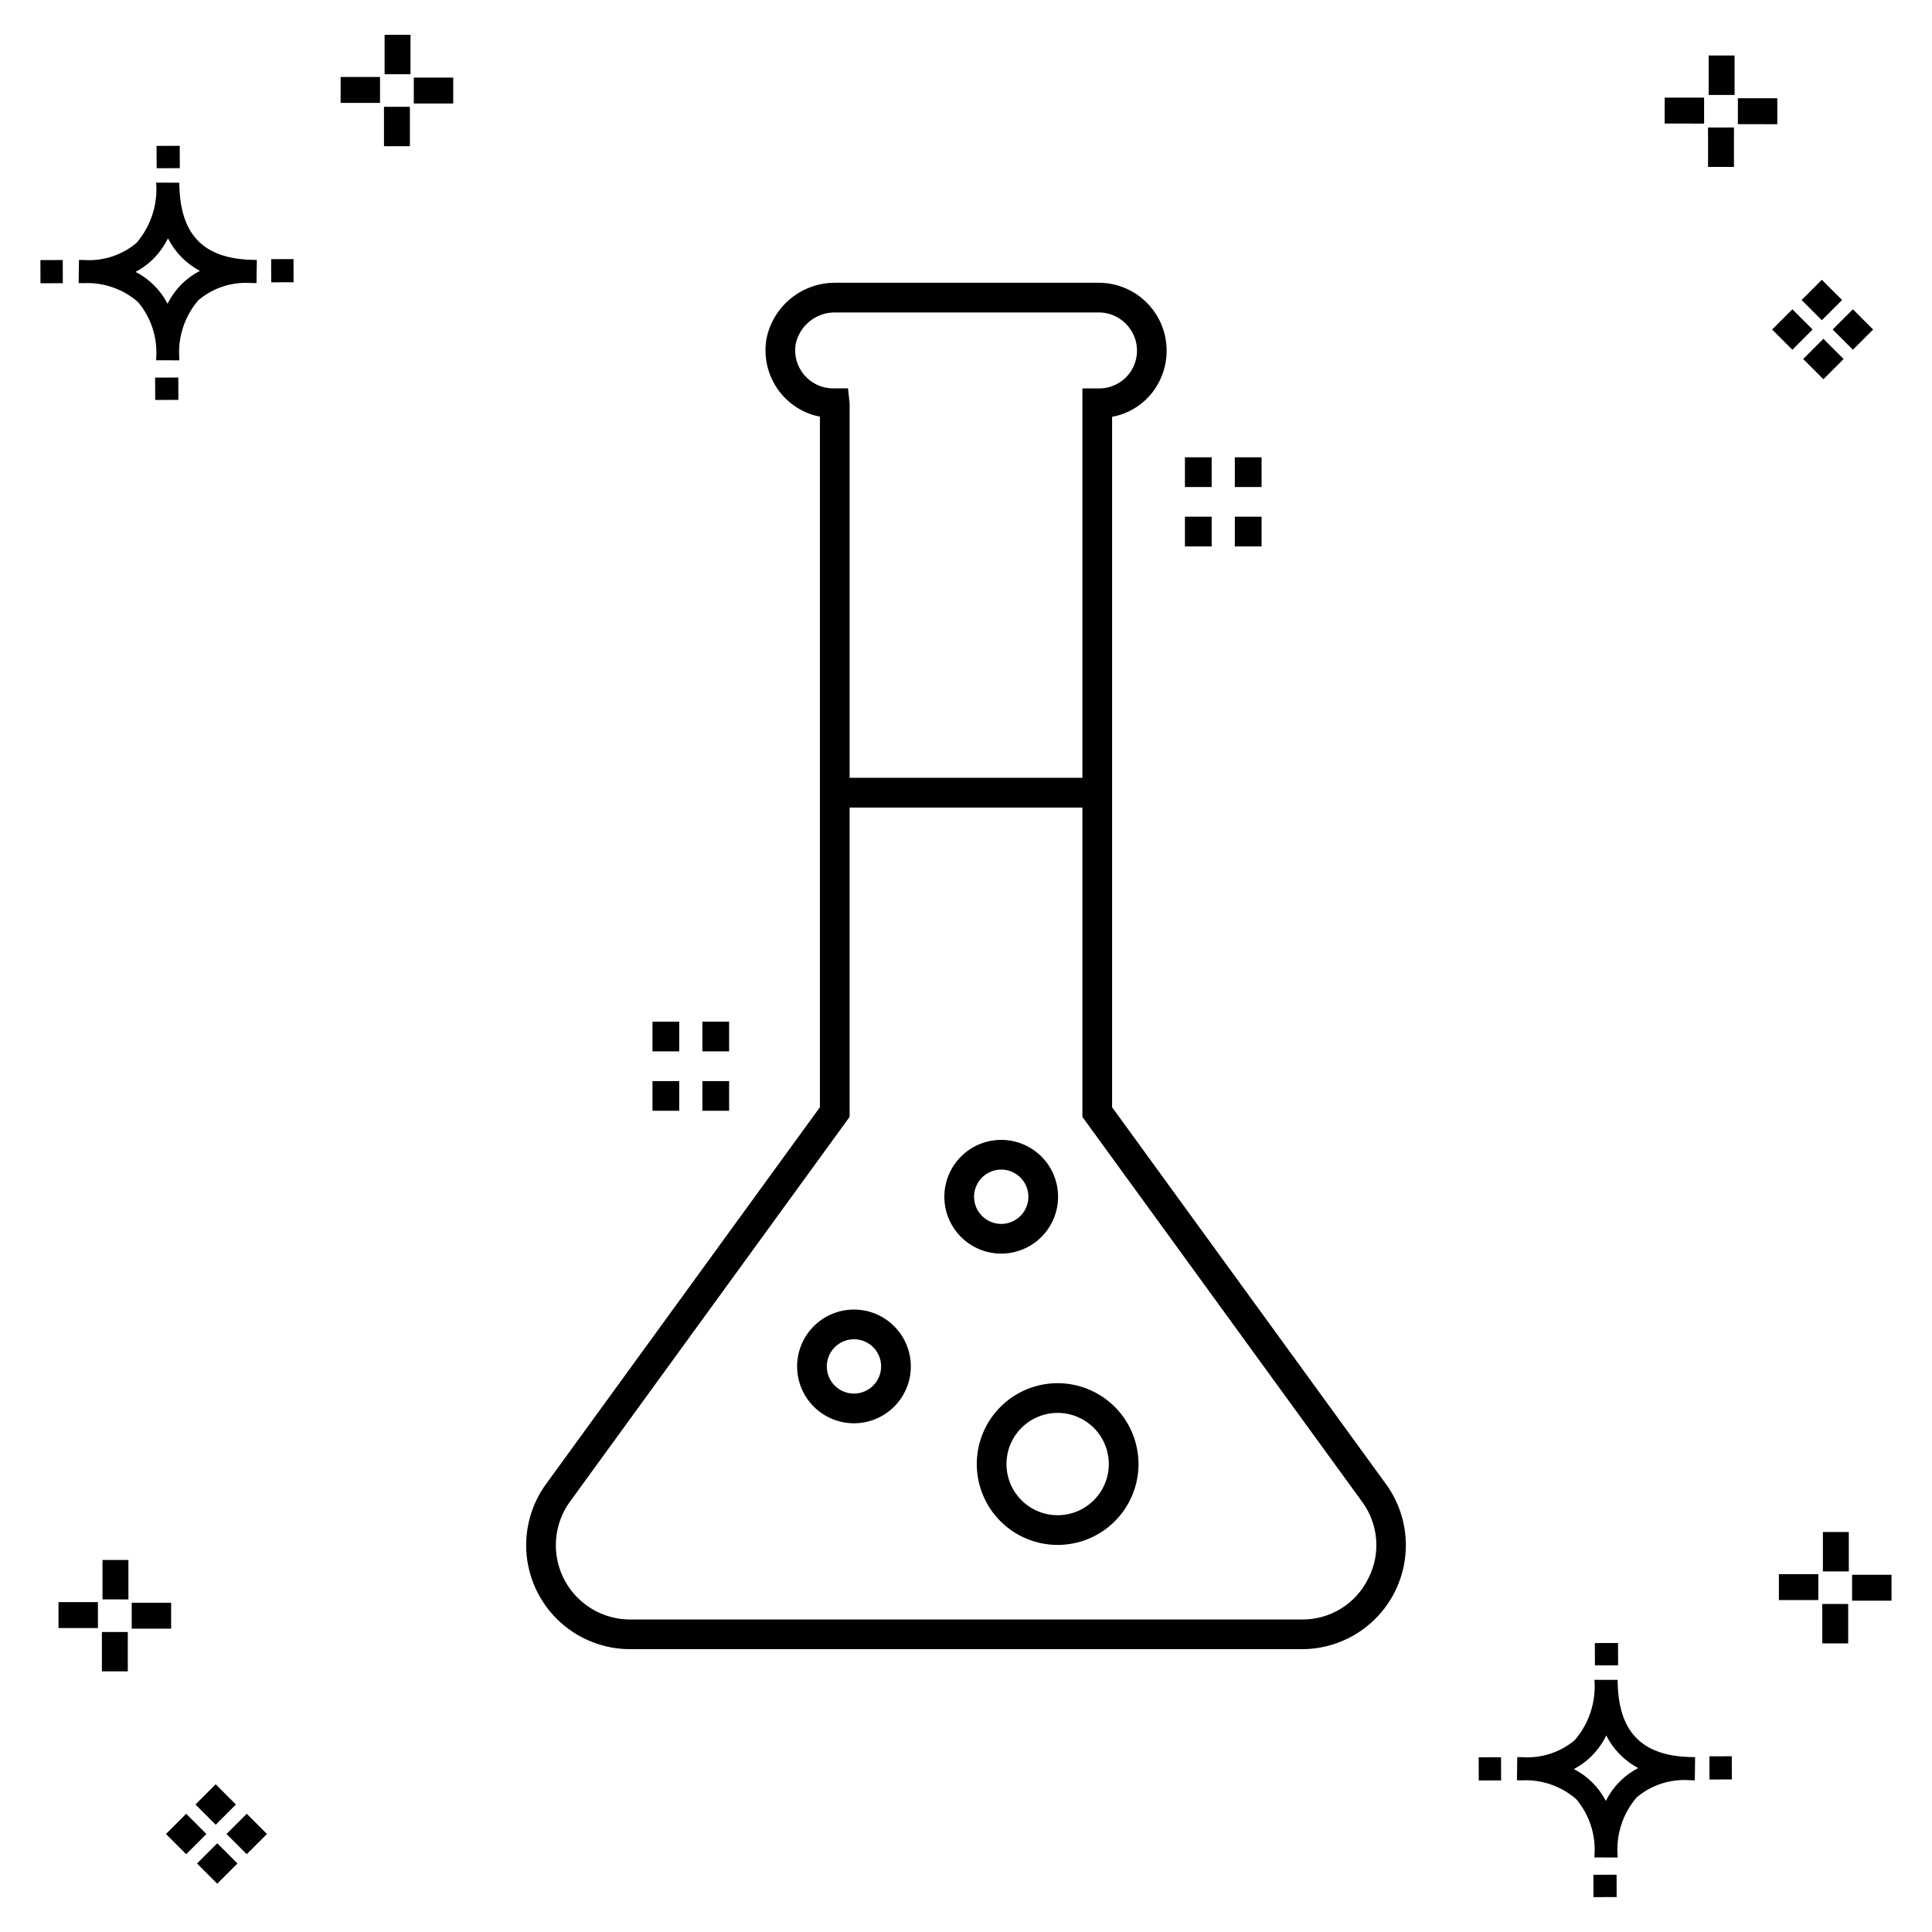 <?xml version="1.0" encoding="UTF-8"?>
<!-- Uploaded to: SVG Repo, www.svgrepo.com, Generator: SVG Repo Mixer Tools -->
<svg fill="#000000" width="800px" height="800px" version="1.1" viewBox="144 144 512 512" xmlns="http://www.w3.org/2000/svg">
 <g>
  <path d="m191.25 244.05 0.02 5.922-6.141 0.02-0.02-5.922zm19.43-31.188c0.43 0.023 0.914 0.008 1.383 0.02l-0.082 6.141c-0.441 0.008-0.914-0.004-1.363-0.02-5.094-0.375-10.129 1.258-14.035 4.543-3.688 4.285-5.508 9.867-5.059 15.504v0.441l-6.141-0.016v-0.438c0.43-5.449-1.309-10.848-4.836-15.023-3.984-3.449-9.145-5.231-14.406-4.973h-0.004c-0.426 0-0.855-0.008-1.293-0.02l0.086-6.141c0.434 0 0.863 0.008 1.285 0.02h0.004c5.051 0.367 10.043-1.246 13.926-4.496 3.816-4.414 5.707-10.18 5.238-16l6.141 0.008c0.07 13.547 6.168 20.074 19.156 20.449zm-13.707 2.922v0.004c-3.644-1.938-6.602-4.953-8.465-8.637-1.027 2.113-2.418 4.035-4.102 5.672-1.332 1.281-2.836 2.367-4.469 3.227 3.633 1.871 6.594 4.824 8.473 8.449 0.988-1.988 2.301-3.797 3.887-5.352 1.387-1.344 2.961-2.473 4.676-3.359zm-42.266-2.856 0.02 6.141 5.922-0.016-0.02-6.141zm67.074-0.266-5.926 0.016 0.02 6.141 5.926-0.016zm-30.129-24.098-0.02-5.922-6.141 0.02 0.02 5.922zm435.57 45.219 5.359 5.359-5.359 5.359-5.359-5.359zm7.816-7.816 5.359 5.359-5.359 5.359-5.359-5.359zm-16.043 0 5.359 5.359-5.359 5.359-5.359-5.359zm7.816-7.816 5.359 5.359-5.359 5.359-5.359-5.359zm-11.809-41.238-10.449-0.004v-6.867h10.449zm-19.398-0.164-10.449-0.004v-6.867h10.449zm7.914 11.484h-6.867v-10.438h6.867zm0.164-19.07-6.867-0.004v-10.449h6.867zm-339.57 2.266-10.449-0.004v-6.867h10.449zm-19.398-0.164-10.449-0.004v-6.867h10.449zm7.914 11.484h-6.867v-10.441h6.867zm0.164-19.07h-6.867v-10.453h6.867zm313.48 477.16 0.02 5.922 6.141-0.02-0.02-5.922zm25.57-31.203c0.43 0.023 0.914 0.008 1.383 0.02l-0.082 6.141c-0.441 0.008-0.914-0.004-1.363-0.02-5.09-0.375-10.129 1.254-14.031 4.539-3.691 4.285-5.512 9.867-5.062 15.504v0.441l-6.141-0.016v-0.438c0.43-5.449-1.309-10.848-4.836-15.023-3.984-3.449-9.141-5.231-14.406-4.973h-0.004c-0.426 0-0.855-0.008-1.293-0.02l0.086-6.141c0.434 0 0.863 0.008 1.285 0.02h0.004c5.051 0.367 10.043-1.246 13.926-4.496 3.82-4.414 5.707-10.18 5.238-16l6.141 0.008c0.07 13.551 6.168 20.078 19.156 20.453zm-13.707 2.922c-3.644-1.938-6.602-4.953-8.465-8.637-1.027 2.117-2.418 4.035-4.102 5.676-1.332 1.277-2.836 2.363-4.469 3.227 3.633 1.867 6.594 4.82 8.473 8.449 0.988-1.988 2.305-3.797 3.887-5.356 1.387-1.34 2.961-2.473 4.676-3.359zm-42.266-2.856 0.02 6.141 5.922-0.016-0.02-6.141zm67.074-0.27-5.926 0.016 0.02 6.141 5.926-0.016zm-30.129-24.098-0.02-5.922-6.141 0.02 0.02 5.922zm72.461-17.141h-10.449v-6.867h10.449zm-19.398-0.164h-10.449v-6.867h10.449zm7.914 11.484h-6.867v-10.438h6.867zm0.164-19.07h-6.867v-10.449h6.867zm-432.38 72.043 5.359 5.359-5.359 5.359-5.359-5.359zm7.816-7.816 5.359 5.359-5.359 5.359-5.359-5.359zm-16.043 0 5.359 5.359-5.359 5.359-5.359-5.359zm7.816-7.816 5.359 5.359-5.359 5.359-5.359-5.359zm-11.809-41.238-10.449-0.004v-6.867h10.449zm-19.398-0.164-10.449-0.004v-6.867h10.449zm7.914 11.484-6.867-0.008v-10.434h6.867zm0.164-19.07-6.867-0.008v-10.445h6.867z"/>
  <path d="m511.3 537.3-72.582-99.871v-182.97c6.109-1.113 11.172-5.379 13.309-11.207 2.07-5.523 1.305-11.707-2.051-16.555-3.356-4.852-8.871-7.75-14.77-7.762h-69.66c-4.34-0.066-8.566 1.395-11.938 4.125-3.371 2.734-5.676 6.566-6.504 10.828-0.867 5.219 0.605 10.559 4.027 14.594 2.613 3.074 6.191 5.168 10.152 5.934v183.01l-72.582 99.871c-4.004 5.508-5.824 12.305-5.113 19.078 0.711 6.769 3.906 13.039 8.965 17.594 5.062 4.559 11.629 7.078 18.438 7.078h178.02c6.809 0 13.379-2.519 18.438-7.078 5.059-4.555 8.254-10.824 8.965-17.594 0.711-6.773-1.109-13.57-5.113-19.078zm-154.17-293.92c-1.941-2.269-2.766-5.289-2.254-8.23 1.074-4.996 5.566-8.508 10.672-8.344h69.66c3.269 0.004 6.336 1.594 8.223 4.266 2.25 3.125 2.508 7.266 0.664 10.648-1.844 3.379-5.461 5.406-9.309 5.211h-3.938v103.2h-61.691v-99.27l-0.422-3.938h-3.938v0.004c-2.953 0-5.758-1.297-7.668-3.551zm149.42 319.05v0.004c-1.617 3.258-4.121 5.996-7.223 7.894-3.102 1.902-6.676 2.891-10.316 2.852h-178.02c-4.863 0-9.555-1.801-13.172-5.055-3.613-3.254-5.894-7.731-6.402-12.57-0.512-4.836 0.789-9.691 3.648-13.625l74.09-101.94v-81.98h61.691v81.98l74.09 101.94c2.168 2.918 3.473 6.391 3.758 10.02 0.285 3.625-0.457 7.258-2.144 10.484zm-82.262-51.875c-5.688 0-11.137 2.262-15.156 6.281-4.019 4.019-6.277 9.469-6.277 15.152 0 5.684 2.258 11.137 6.277 15.156 4.019 4.019 9.469 6.277 15.156 6.277 5.684 0 11.133-2.258 15.152-6.277 4.019-4.019 6.277-9.473 6.277-15.156-0.004-5.68-2.266-11.129-6.281-15.148-4.019-4.016-9.469-6.277-15.148-6.285zm0 34.992v0.004c-5.484 0-10.43-3.305-12.531-8.371-2.098-5.066-0.938-10.902 2.941-14.781 3.879-3.875 9.711-5.035 14.777-2.938s8.371 7.043 8.371 12.527c-0.008 7.488-6.074 13.551-13.559 13.562zm-53.98-54.5c-3.996 0-7.828 1.586-10.656 4.414-2.824 2.828-4.41 6.66-4.41 10.656s1.59 7.828 4.414 10.656c2.828 2.824 6.66 4.41 10.656 4.41s7.828-1.586 10.656-4.414c2.824-2.828 4.414-6.66 4.41-10.656-0.004-3.996-1.59-7.828-4.418-10.652-2.824-2.824-6.656-4.414-10.652-4.414zm0 22.266c-2.91 0-5.535-1.754-6.648-4.445-1.113-2.688-0.496-5.785 1.562-7.84 2.059-2.059 5.152-2.676 7.844-1.562 2.688 1.113 4.441 3.738 4.441 6.648-0.004 3.973-3.223 7.195-7.199 7.199zm54.098-52.16c0-3.996-1.586-7.832-4.414-10.656-2.828-2.828-6.66-4.414-10.656-4.414-4 0-7.832 1.586-10.656 4.414-2.828 2.824-4.418 6.66-4.418 10.656s1.59 7.832 4.418 10.656c2.824 2.828 6.656 4.414 10.656 4.414 3.996-0.004 7.824-1.594 10.652-4.418 2.824-2.824 4.414-6.656 4.418-10.652zm-22.27 0c0-2.91 1.754-5.535 4.441-6.652 2.691-1.113 5.789-0.496 7.848 1.562s2.676 5.156 1.559 7.844c-1.113 2.691-3.738 4.445-6.648 4.445-3.977-0.004-7.195-3.227-7.199-7.199zm76.199-172.35h-7.094v-7.871h7.094zm-13.227 0h-7.09v-7.871h7.09zm13.227-15.742h-7.094v-7.871h7.094zm-13.227 0h-7.09v-7.871h7.09zm-127.88 165.31h-7.094v-7.871h7.09zm-13.223 0h-7.09v-7.871h7.09zm13.223-15.742-7.094-0.004v-7.871h7.09zm-13.223 0h-7.09v-7.871h7.09z"/>
 </g>
</svg>